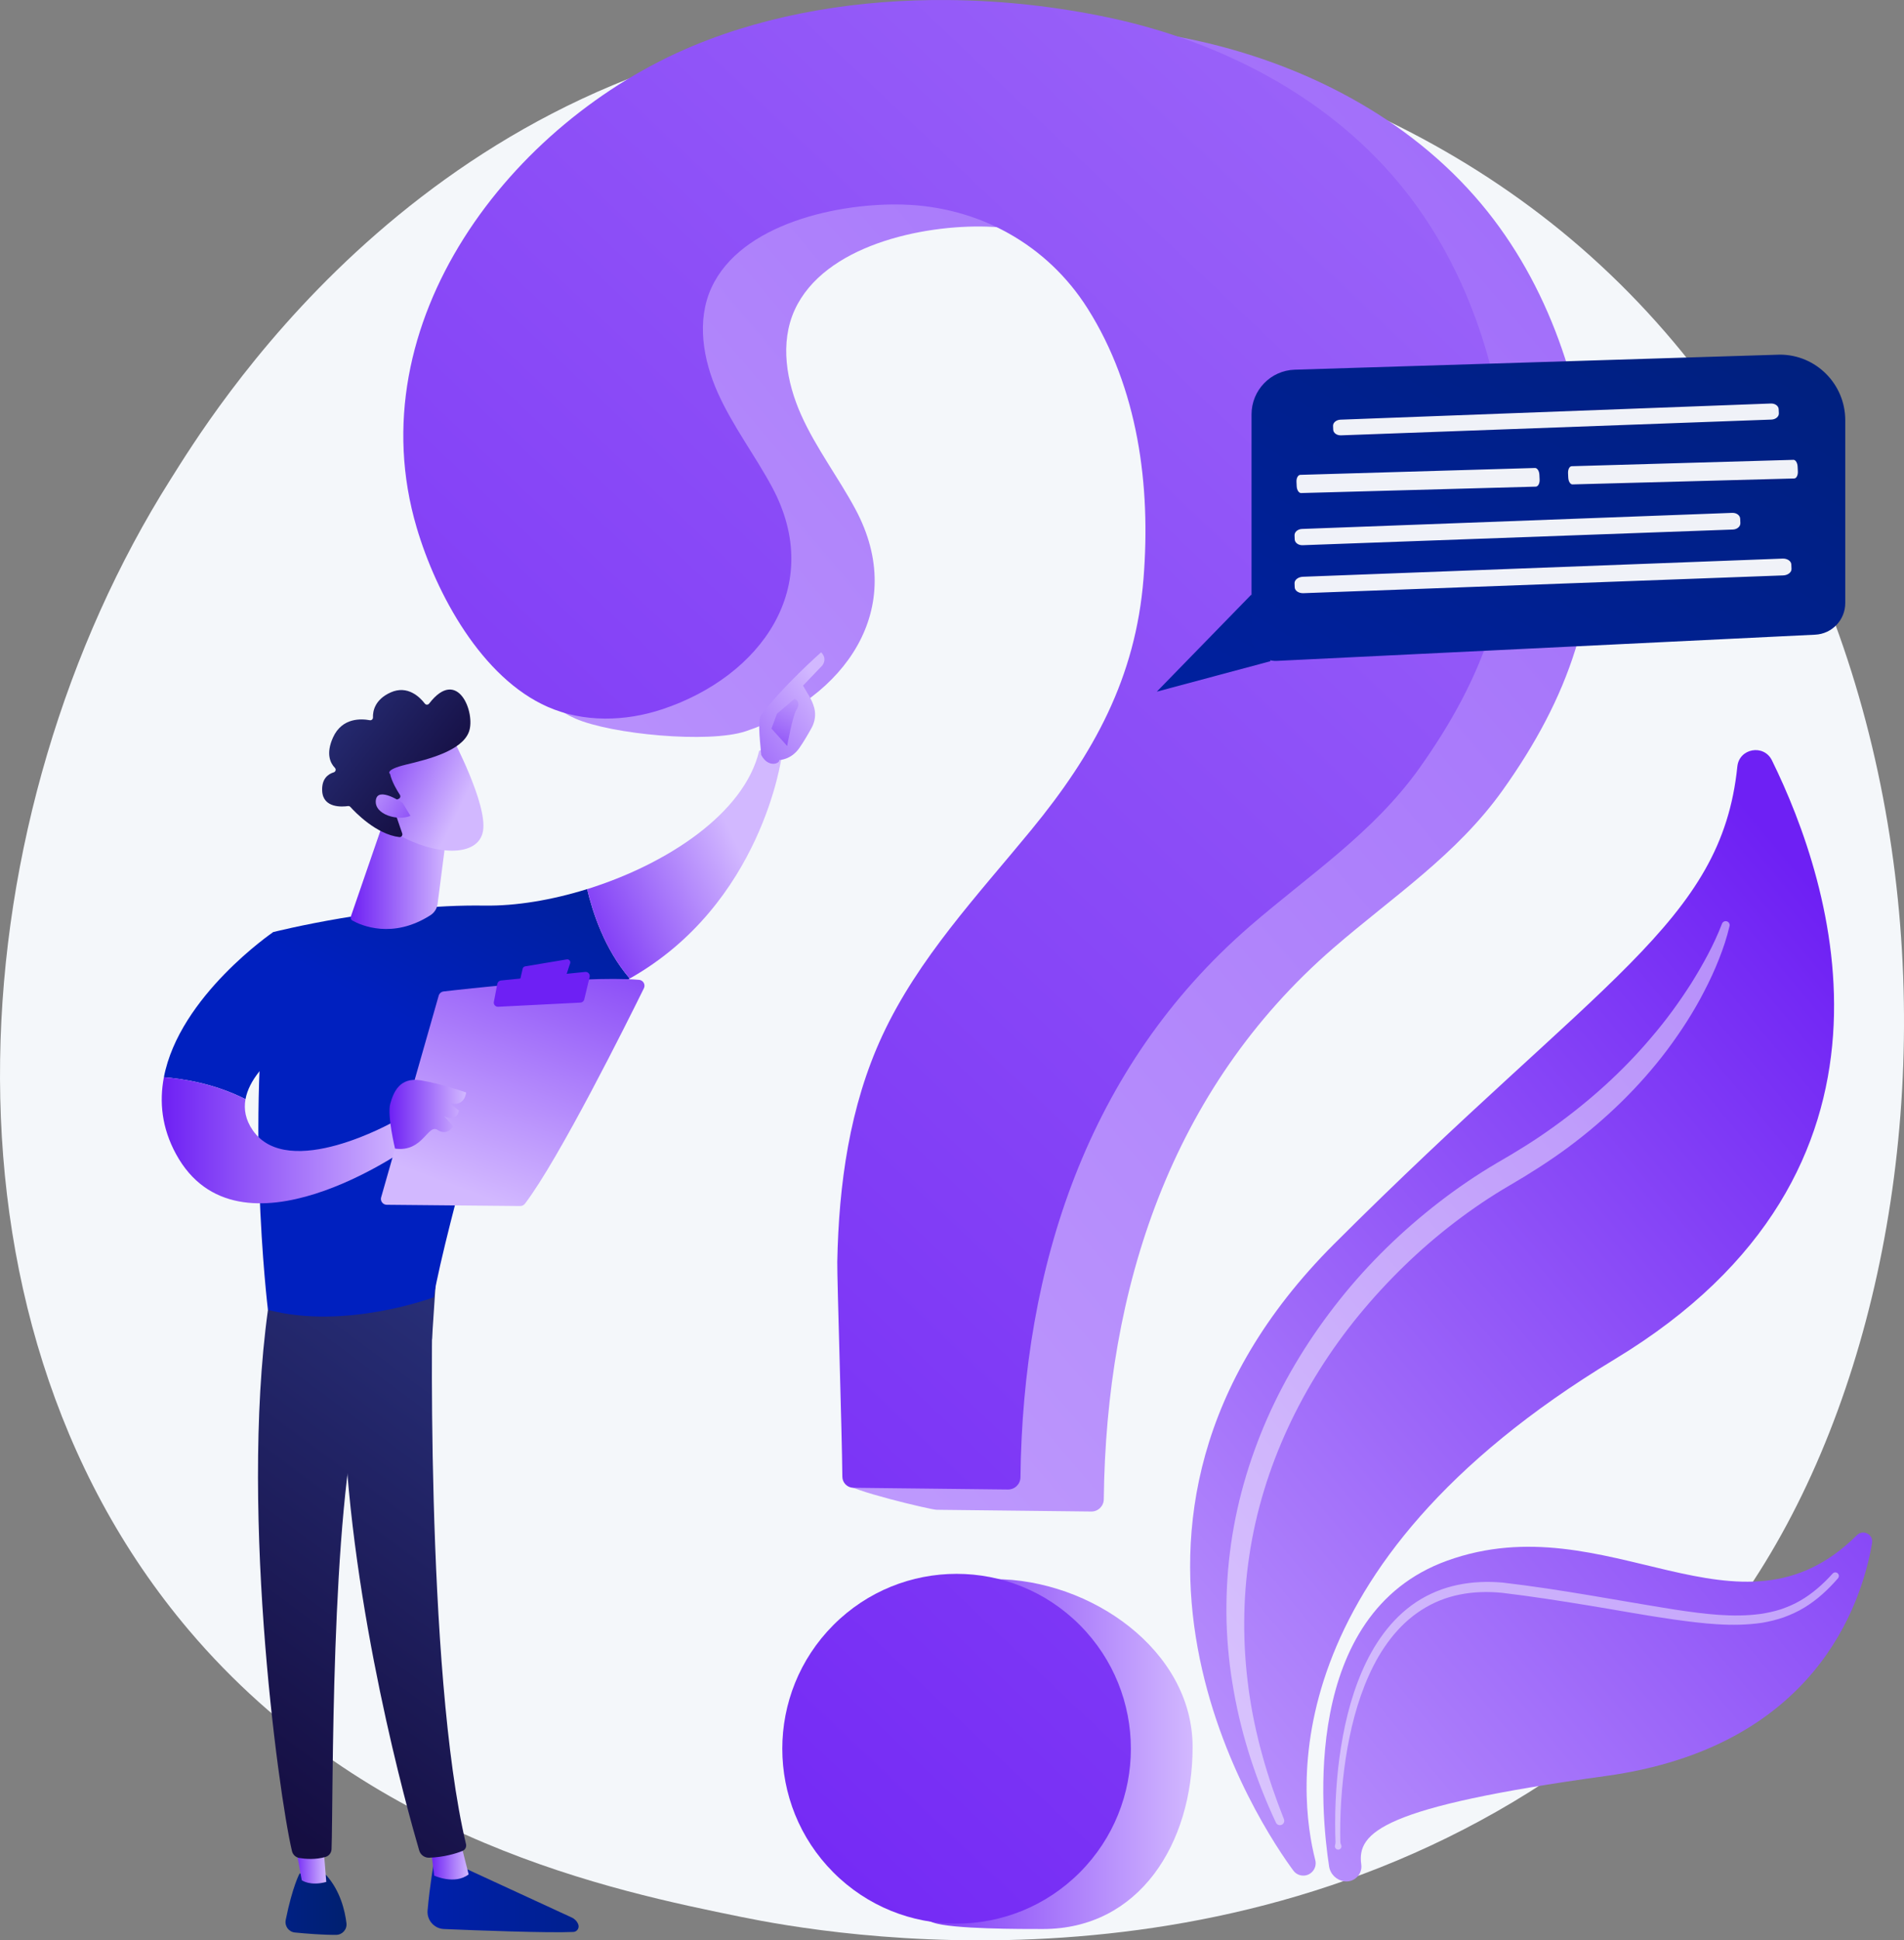 <svg width="269" height="274" viewBox="0 0 269 274" fill="none" xmlns="http://www.w3.org/2000/svg">
<rect x="0" y="0" width="269" height="274" fill="#808080" stroke="none"/>
<g clip-path="url(#clip0_406_5799)">
<path d="M237.821 235.872C232.298 241.705 227.072 245.465 222.94 248.438C174.401 283.369 116.967 273.187 104.76 270.7C86.734 267.029 51.892 259.93 26.701 230.22C-11.409 185.27 -5.477 114.456 24.086 67.709C29.494 59.158 58.054 11.697 116.109 4.088C151.242 -0.519 192.197 8.77 221.856 33.691C284.111 86 279.68 191.678 237.821 235.872V235.872Z" fill="#F4F7FA"/>
<path d="M183.895 264.84C183.426 264.777 183.008 264.529 182.727 264.149C178.629 258.61 148.842 215.276 188.488 175.663C226.126 138.057 243.186 130.339 245.454 108.242C245.718 105.663 249.197 105.041 250.341 107.369C258.894 124.753 272.218 165.319 228.124 191.943C179.483 221.315 183.469 253.511 185.824 262.661C186.133 263.871 185.131 265.009 183.898 264.84H183.895Z" fill="url(#paint0_linear_406_5799)"/>
<path d="M189.929 265.663C188.821 265.511 187.944 264.655 187.775 263.55C186.615 256.014 183.763 227.856 204.446 220.389C227.217 212.168 245.599 233.438 262.34 216.791C263.22 215.914 264.7 216.678 264.489 217.905C262.999 226.602 256.365 246.741 226.841 250.796C195.24 255.134 191.686 258.769 192.322 263.279C192.52 264.668 191.317 265.855 189.929 265.667V265.663Z" fill="url(#paint1_linear_406_5799)"/>
<path opacity="0.47" d="M244.353 130.772C243.967 132.412 243.453 133.95 242.843 135.478C242.243 137.002 241.551 138.49 240.795 139.945C239.302 142.865 237.508 145.626 235.543 148.259C231.59 153.51 226.802 158.12 221.53 162.032C218.898 163.976 216.086 165.762 213.306 167.379C210.599 168.953 207.994 170.716 205.502 172.624C200.51 176.437 195.983 180.865 191.986 185.716C184.023 195.428 178.372 207.151 176.512 219.632C175.563 225.859 175.553 232.234 176.407 238.511C177.251 244.797 179.038 250.951 181.395 256.887C181.524 257.205 181.369 257.565 181.056 257.691C180.752 257.813 180.406 257.674 180.268 257.38C177.515 251.513 175.454 245.28 174.316 238.841C173.733 235.627 173.39 232.36 173.291 229.079C173.212 225.802 173.35 222.509 173.762 219.248C174.554 212.717 176.39 206.321 179.035 200.299C181.689 194.274 185.194 188.646 189.286 183.514C193.378 178.371 198.126 173.775 203.319 169.757C205.92 167.753 208.641 165.898 211.48 164.231C214.259 162.631 216.897 161.007 219.452 159.158C224.553 155.504 229.268 151.285 233.321 146.473C235.375 144.085 237.231 141.533 238.933 138.87C240.598 136.202 242.154 133.388 243.272 130.478L243.285 130.441C243.397 130.15 243.723 130.005 244.01 130.117C244.277 130.22 244.419 130.504 244.357 130.772H244.353Z" fill="white"/>
<path opacity="0.47" d="M188.616 260.554C188.712 260.283 188.682 260.028 188.672 259.767L188.649 258.99L188.633 257.439C188.633 256.404 188.656 255.369 188.702 254.337C188.794 252.27 188.969 250.204 189.246 248.15C189.81 244.046 190.736 239.956 192.388 236.103C194.02 232.277 196.493 228.619 200.084 226.232C201.871 225.058 203.889 224.225 205.979 223.801C208.067 223.362 210.213 223.295 212.313 223.481C220.54 224.436 228.602 226.02 236.687 227.303C240.713 227.905 244.798 228.444 248.751 227.902C249.734 227.756 250.703 227.541 251.643 227.24C252.573 226.916 253.486 226.533 254.34 226.03C256.058 225.045 257.572 223.699 258.92 222.207H258.923C259.108 221.996 259.428 221.983 259.632 222.168C259.833 222.353 259.853 222.664 259.675 222.869C258.307 224.449 256.741 225.911 254.914 227.012C254.007 227.571 253.028 228.008 252.029 228.378C251.02 228.729 249.985 228.98 248.939 229.158C244.729 229.777 240.554 229.251 236.482 228.692C232.397 228.11 228.364 227.35 224.319 226.692C220.283 226.033 216.201 225.395 212.185 224.922C210.2 224.731 208.195 224.777 206.263 225.167C204.327 225.541 202.474 226.291 200.819 227.356C197.479 229.489 195.056 232.882 193.41 236.556C191.745 240.25 190.756 244.245 190.129 248.279C189.82 250.3 189.609 252.337 189.48 254.38C189.417 255.402 189.374 256.427 189.355 257.449L189.345 258.983L189.355 259.751C189.361 260.005 189.351 260.267 189.473 260.508C189.592 260.736 189.503 261.017 189.275 261.136C189.048 261.255 188.768 261.166 188.649 260.938C188.586 260.819 188.583 260.687 188.623 260.567V260.558L188.616 260.554Z" fill="white"/>
<path d="M145.636 3.112C133.242 3.013 120.742 4.984 109.683 9.587C83.938 20.301 62.087 48.648 70.637 77.603C73.413 87.008 71.956 97.388 81.3 101.476C86.355 103.688 100.121 105.004 105.357 103.262C119.268 98.629 128.415 85.95 120.847 71.889C118.424 67.385 115.288 63.274 113.194 58.605C111.101 53.936 110.148 48.4 112.281 43.751C116.469 34.627 130.38 31.727 139.401 32.001C150.048 32.325 159.696 37.606 165.426 46.667C172.568 57.96 174.375 71.694 173.33 84.802C172.212 98.827 166.317 109.538 157.477 120.299C149.87 129.561 141.492 138.454 136.434 149.333C131.791 159.32 130.274 170.385 130.063 181.308C130.024 183.424 119.522 203.381 119.568 209.476C119.575 210.336 131.478 213.19 132.335 213.199C136.816 213.249 149.507 213.391 154.179 213.444C155.139 213.454 155.933 212.684 155.943 211.721C156.276 182.062 165.374 153.784 188.398 133.864C196.777 126.615 205.801 120.712 212.317 111.565C221.602 98.526 226.185 85.692 224.863 69.6C223.656 54.901 218.829 40.196 209.276 28.793C199.009 16.538 183.983 8.883 168.364 5.579C161.08 4.038 153.378 3.168 145.633 3.109L145.636 3.112Z" fill="url(#paint2_linear_406_5799)"/>
<path d="M168.493 246.695C168.493 260.332 160.955 272.399 147.358 272.399C144.42 272.399 134.429 272.426 131.818 271.48C122.338 268.044 122.302 260.739 122.302 250.048C122.302 236.41 126.895 222.994 140.493 222.994C154.091 222.994 168.493 233.054 168.493 246.691V246.695Z" fill="url(#paint3_linear_406_5799)"/>
<path d="M133.862 0.004C121.467 -0.096 108.967 1.875 97.908 6.478C72.163 17.193 50.312 45.54 58.866 74.495C61.642 83.9 68.065 95.742 77.409 99.829C82.464 102.041 88.35 101.896 93.586 100.15C107.497 95.517 116.643 82.838 109.076 68.777C106.653 64.273 103.517 60.163 101.423 55.493C99.329 50.827 98.377 45.288 100.51 40.639C104.697 31.515 118.609 28.615 127.63 28.889C138.277 29.213 147.924 34.495 153.655 43.556C160.797 54.849 162.604 68.582 161.559 81.691C160.441 95.715 154.545 106.426 145.705 117.187C138.099 126.45 129.72 135.342 124.662 146.222C120.02 156.208 118.503 167.273 118.292 178.196C118.252 180.312 118.961 202.426 119.008 208.524C119.014 209.383 119.707 210.081 120.564 210.091C125.045 210.141 137.736 210.283 142.408 210.336C143.368 210.346 144.162 209.575 144.172 208.613C144.505 178.953 153.602 150.676 176.627 130.755C185.005 123.506 194.03 117.604 200.545 108.457C209.83 95.418 214.414 82.584 213.091 66.492C211.885 51.793 207.057 37.087 197.505 25.685C187.238 13.43 172.212 5.774 156.593 2.471C149.309 0.933 141.607 0.066 133.862 0.004Z" fill="url(#paint4_linear_406_5799)"/>
<path d="M152.559 264.403C162.176 254.759 162.176 239.122 152.559 229.478C142.943 219.833 127.352 219.833 117.736 229.478C108.12 239.122 108.12 254.759 117.736 264.403C127.352 274.047 142.943 274.047 152.559 264.403Z" fill="url(#paint5_linear_406_5799)"/>
<path d="M176.815 83.939L163.432 97.67L179.486 93.371L176.815 83.939Z" fill="url(#paint6_linear_406_5799)"/>
<path d="M256.454 89.624L180.406 93.324C178.454 93.42 176.818 91.856 176.818 89.895V58.516C176.818 55.107 179.519 52.312 182.918 52.206L251.458 50.08C256.562 50.08 260.701 54.23 260.701 59.349V85.156C260.701 87.544 258.834 89.508 256.457 89.624H256.454Z" fill="url(#paint7_linear_406_5799)"/>
<path opacity="0.94" d="M250.195 56.981L189.384 59.263C188.787 59.286 188.316 59.683 188.336 60.146L188.359 60.682C188.378 61.141 188.87 61.495 189.46 61.475L250.271 59.25C250.868 59.227 251.34 58.83 251.32 58.367L251.293 57.775C251.274 57.315 250.782 56.961 250.189 56.981H250.195Z" fill="white"/>
<path opacity="0.94" d="M244.752 72.422L183.941 74.694C183.344 74.717 182.872 75.127 182.895 75.61L182.918 76.165C182.938 76.641 183.433 77.008 184.023 76.989L244.834 74.776C245.431 74.753 245.903 74.343 245.883 73.86L245.856 73.249C245.837 72.772 245.342 72.405 244.752 72.425V72.422Z" fill="white"/>
<path opacity="0.94" d="M251.857 78.88L184.066 81.446C183.4 81.473 182.875 81.889 182.895 82.375L182.918 82.938C182.938 83.42 183.485 83.787 184.145 83.764L251.936 81.254C252.602 81.231 253.13 80.811 253.107 80.325L253.08 79.707C253.061 79.224 252.51 78.857 251.851 78.88H251.857Z" fill="white"/>
<path opacity="0.94" d="M216.854 66.085L183.71 67.054C183.384 67.064 183.14 67.511 183.169 68.053L183.199 68.675C183.225 69.21 183.506 69.634 183.829 69.624L216.976 68.718C217.303 68.708 217.547 68.261 217.52 67.719L217.487 67.031C217.461 66.496 217.181 66.072 216.857 66.082L216.854 66.085Z" fill="white"/>
<path opacity="0.94" d="M253.375 64.935L222.047 65.835C221.741 65.844 221.51 66.291 221.536 66.83L221.566 67.452C221.592 67.987 221.859 68.411 222.163 68.404L253.493 67.567C253.8 67.561 254.031 67.111 254.004 66.572L253.971 65.884C253.945 65.348 253.678 64.925 253.371 64.932L253.375 64.935Z" fill="white"/>
<path d="M61.342 262.689C61.342 262.689 60.715 266.248 60.408 269.773C60.29 271.149 61.348 272.346 62.723 272.402C67.402 272.597 77.409 272.977 81 272.815C81.541 272.792 81.893 272.236 81.692 271.734C81.524 271.311 81.201 270.97 80.792 270.781L64.263 263.162L61.345 262.689H61.342Z" fill="url(#paint8_linear_406_5799)"/>
<path d="M60.831 260.6L61.336 264.856C61.336 264.856 64.231 266.208 66.209 264.684L65.009 259.938L60.831 260.597V260.6Z" fill="url(#paint9_linear_406_5799)"/>
<path d="M61.21 180.563C60.993 181.675 60.043 236.04 65.836 260.405C65.932 260.802 65.731 261.212 65.352 261.368C64.462 261.731 62.721 262.26 60.633 262.33C59.987 262.353 59.407 261.93 59.225 261.308C57.57 255.657 49.634 227.333 48.598 200.279C47.441 170.048 48.598 199.251 48.598 199.251L49.278 180.563H61.214H61.21Z" fill="url(#paint10_linear_406_5799)"/>
<path d="M42.33 264.549C42.33 264.549 41.331 266.344 40.365 271.12C40.191 271.983 40.791 272.806 41.664 272.892C43.208 273.044 45.588 273.239 47.491 273.226C48.368 273.22 49.053 272.452 48.948 271.579C48.737 269.837 48.081 266.976 46.05 264.751L42.327 264.549H42.33Z" fill="url(#paint11_linear_406_5799)"/>
<path d="M41.453 259.073L42.63 265.511C42.63 265.511 43.794 266.378 46.096 265.749L45.535 258.821L41.453 259.073Z" fill="url(#paint12_linear_406_5799)"/>
<path d="M38.274 182.233C33.536 210.917 39.303 253.126 41.248 261.39C41.367 261.896 41.776 262.283 42.287 262.369C43.154 262.515 44.585 262.63 45.993 262.22C46.478 262.078 46.821 261.638 46.84 261.132C47.101 254.452 46.633 213.45 51.048 197.243C51.272 196.423 51.773 195.705 52.462 195.213L61.032 189.101L61.688 179.224L38.274 182.233Z" fill="url(#paint13_linear_406_5799)"/>
<path d="M68.47 127.881C54.269 127.646 38.597 131.621 38.597 131.621C34.364 156.393 37.855 184.968 37.855 184.968C48.852 187.858 61.253 183.199 61.253 183.199C63.079 172.845 71.606 143.701 71.606 143.701C78.543 142.838 84.261 140.831 88.969 138.176C85.379 134.002 83.687 128.688 82.952 125.55C77.93 127.114 72.849 127.951 68.47 127.878V127.881Z" fill="url(#paint14_linear_406_5799)"/>
<path d="M110.422 106.902C109.027 105.212 107.26 106.013 107.26 106.013C105.169 114.865 94.212 122.044 82.952 125.553C83.687 128.691 85.379 134.006 88.97 138.179C107.655 127.643 110.418 106.902 110.418 106.902H110.422Z" fill="url(#paint15_linear_406_5799)"/>
<path d="M110.082 107.332C110.227 107.798 108.539 108.506 107.543 106.601C107.507 105.688 106.956 101.779 107.501 101.035C110.396 97.077 116.007 92.113 116.007 92.113C116.957 93.052 116.176 93.975 116.176 93.975L113.452 96.819C114.022 97.851 114.715 98.724 115.041 99.971C115.289 100.916 115.137 101.925 114.662 102.788C114.184 103.651 113.531 104.775 112.915 105.652C111.747 107.315 110.086 107.328 110.086 107.328L110.082 107.332Z" fill="url(#paint16_linear_406_5799)"/>
<path d="M112.258 98.671L109.775 100.781L108.997 102.881L111.21 105.341C111.21 105.341 111.955 101.174 112.505 100.271C113.056 99.369 112.772 98.932 112.258 98.671V98.671Z" fill="url(#paint17_linear_406_5799)"/>
<path d="M44.048 145.414L38.601 131.621C38.601 131.621 25.336 140.662 23.153 152.121C25.659 152.306 30.219 152.961 34.684 155.219C35.666 149.806 44.045 145.411 44.045 145.411L44.048 145.414Z" fill="url(#paint18_linear_406_5799)"/>
<path d="M55.638 158.391C55.638 158.391 40.744 166.833 35.719 159.624C34.677 158.126 34.427 156.641 34.684 155.223C30.219 152.961 25.659 152.309 23.153 152.124C22.497 155.58 22.843 159.254 24.868 162.967C33.672 179.118 57.61 162.074 57.61 162.074L55.638 158.391V158.391Z" fill="url(#paint19_linear_406_5799)"/>
<path d="M53.85 169.071L61.978 140.602C62.071 140.278 62.344 140.043 62.677 140.004C64.151 139.832 68.418 139.349 73.344 138.929C79.279 138.426 86.17 138.016 90.288 138.363C90.875 138.413 91.228 139.035 90.968 139.56C88.627 144.312 78.992 163.645 74.168 169.974C74.007 170.182 73.763 170.308 73.499 170.305L54.639 170.129C54.091 170.123 53.695 169.597 53.847 169.068L53.85 169.071Z" fill="url(#paint20_linear_406_5799)"/>
<path d="M74.188 136.462L80.081 135.477C80.394 135.424 80.651 135.725 80.552 136.029L79.968 137.802C79.919 137.957 79.784 138.066 79.622 138.089L73.951 138.85C73.657 138.89 73.417 138.622 73.483 138.334L73.845 136.786C73.885 136.621 74.02 136.492 74.188 136.466V136.462Z" fill="url(#paint21_linear_406_5799)"/>
<path d="M69.776 141.466L70.261 138.929C70.31 138.675 70.518 138.483 70.775 138.456L82.678 137.246C83.08 137.206 83.4 137.573 83.305 137.967L82.546 141.128C82.487 141.38 82.266 141.565 82.009 141.578L70.376 142.167C69.997 142.187 69.7 141.843 69.773 141.472L69.776 141.466Z" fill="url(#paint22_linear_406_5799)"/>
<path d="M55.812 162.193C55.812 162.193 54.681 157.524 55.136 155.867C55.595 154.21 56.478 152.08 59.426 152.553C62.377 153.026 65.856 154.273 65.856 154.273C65.856 154.273 65.681 156.432 63.439 155.735L64.83 156.813C64.83 156.813 64.632 158.539 62.736 157.616L64.029 159.048C64.029 159.048 63.215 160.467 61.823 159.557C60.428 158.648 59.762 162.755 55.812 162.193V162.193Z" fill="url(#paint23_linear_406_5799)"/>
<path d="M54.085 116.319L49.568 129.425C49.492 129.643 49.581 129.881 49.782 129.993C51.015 130.678 55.453 132.652 60.798 129.249C61.355 128.895 61.735 128.317 61.821 127.662L63.284 116.319H54.085Z" fill="url(#paint24_linear_406_5799)"/>
<path d="M63.917 104.184C63.917 104.184 68.88 113.552 68.243 117.335C67.607 121.118 61.458 120.847 56.086 117.775L52.334 107.659L63.917 104.184Z" fill="url(#paint25_linear_406_5799)"/>
<path d="M56.327 112.804C56.545 112.708 56.627 112.44 56.495 112.239C56.096 111.63 55.351 110.387 55.114 109.299C55.114 109.299 54.22 108.727 57.386 107.966C60.548 107.206 65.263 106.028 66.255 103.33C67.221 100.698 64.682 94.077 60.63 99.352C60.475 99.553 60.175 99.557 60.02 99.355C59.357 98.489 57.61 96.69 55.186 97.781C52.918 98.803 52.664 100.469 52.694 101.309C52.703 101.557 52.483 101.749 52.239 101.703C51.091 101.485 48.338 101.296 47.055 104.127C45.997 106.458 46.686 107.781 47.312 108.426C47.517 108.634 47.428 108.978 47.148 109.064C46.392 109.296 45.42 109.937 45.519 111.706C45.654 114.153 48.384 113.938 49.159 113.826C49.288 113.806 49.416 113.852 49.502 113.948C50.168 114.689 53.172 117.827 56.419 118.208C56.7 118.241 56.917 117.963 56.828 117.692L55.42 113.591C55.354 113.399 55.447 113.191 55.628 113.112L56.327 112.801V112.804Z" fill="url(#paint26_linear_406_5799)"/>
<path d="M56.891 113.386C56.891 113.386 53.356 110.956 53.099 113.003C52.841 115.05 56.281 115.969 57.985 115.205L56.891 113.386Z" fill="url(#paint27_linear_406_5799)"/>
</g>
<defs>
<linearGradient id="paint0_linear_406_5799" x1="269.182" y1="140.595" x2="117.734" y2="267.104" gradientUnits="userSpaceOnUse">
<stop stop-color="#6E20F4"/>
<stop offset="1" stop-color="#D2B8FF"/>
</linearGradient>
<linearGradient id="paint1_linear_406_5799" x1="295.854" y1="172.52" x2="144.405" y2="299.032" gradientUnits="userSpaceOnUse">
<stop stop-color="#6E20F4"/>
<stop offset="1" stop-color="#D2B8FF"/>
</linearGradient>
<linearGradient id="paint2_linear_406_5799" x1="477.406" y1="-185.758" x2="-26.38" y2="242.398" gradientUnits="userSpaceOnUse">
<stop stop-color="#6E20F4"/>
<stop offset="1" stop-color="#D2B8FF"/>
</linearGradient>
<linearGradient id="paint3_linear_406_5799" x1="122.298" y1="247.7" x2="168.493" y2="247.7" gradientUnits="userSpaceOnUse">
<stop stop-color="#6E20F4"/>
<stop offset="1" stop-color="#D2B8FF"/>
</linearGradient>
<linearGradient id="paint4_linear_406_5799" x1="8.253" y1="223.18" x2="445.87" y2="-238.887" gradientUnits="userSpaceOnUse">
<stop stop-color="#6E20F4"/>
<stop offset="1" stop-color="#D2B8FF"/>
</linearGradient>
<linearGradient id="paint5_linear_406_5799" x1="87.156" y1="297.907" x2="524.776" y2="-164.163" gradientUnits="userSpaceOnUse">
<stop stop-color="#6E20F4"/>
<stop offset="1" stop-color="#D2B8FF"/>
</linearGradient>
<linearGradient id="paint6_linear_406_5799" x1="124.201" y1="174.84" x2="385.364" y2="-260.947" gradientUnits="userSpaceOnUse">
<stop stop-color="#0020BF"/>
<stop offset="1" stop-color="#002003"/>
</linearGradient>
<linearGradient id="paint7_linear_406_5799" x1="150.183" y1="186.675" x2="406.527" y2="-241.068" gradientUnits="userSpaceOnUse">
<stop stop-color="#0020BF"/>
<stop offset="1" stop-color="#002003"/>
</linearGradient>
<linearGradient id="paint8_linear_406_5799" x1="46.369" y1="267.772" x2="182.011" y2="267.772" gradientUnits="userSpaceOnUse">
<stop stop-color="#0020BF"/>
<stop offset="1" stop-color="#002003"/>
</linearGradient>
<linearGradient id="paint9_linear_406_5799" x1="60.831" y1="262.677" x2="66.206" y2="262.677" gradientUnits="userSpaceOnUse">
<stop stop-color="#6E20F4"/>
<stop offset="1" stop-color="#D2B8FF"/>
</linearGradient>
<linearGradient id="paint10_linear_406_5799" x1="85.244" y1="183.1" x2="33.546" y2="252.966" gradientUnits="userSpaceOnUse">
<stop stop-color="#2B3582"/>
<stop offset="1" stop-color="#150E42"/>
</linearGradient>
<linearGradient id="paint11_linear_406_5799" x1="13.809" y1="268.887" x2="97.282" y2="268.887" gradientUnits="userSpaceOnUse">
<stop stop-color="#0020BF"/>
<stop offset="1" stop-color="#002003"/>
</linearGradient>
<linearGradient id="paint12_linear_406_5799" x1="41.453" y1="262.399" x2="46.096" y2="262.399" gradientUnits="userSpaceOnUse">
<stop stop-color="#6E20F4"/>
<stop offset="1" stop-color="#D2B8FF"/>
</linearGradient>
<linearGradient id="paint13_linear_406_5799" x1="76.064" y1="176.307" x2="24.366" y2="246.173" gradientUnits="userSpaceOnUse">
<stop stop-color="#2B3582"/>
<stop offset="1" stop-color="#150E42"/>
</linearGradient>
<linearGradient id="paint14_linear_406_5799" x1="57.853" y1="145.153" x2="140.321" y2="3.483" gradientUnits="userSpaceOnUse">
<stop stop-color="#0020BF"/>
<stop offset="1" stop-color="#002003"/>
</linearGradient>
<linearGradient id="paint15_linear_406_5799" x1="78.221" y1="131.711" x2="104.119" y2="119.27" gradientUnits="userSpaceOnUse">
<stop stop-color="#6E20F4"/>
<stop offset="1" stop-color="#D2B8FF"/>
</linearGradient>
<linearGradient id="paint16_linear_406_5799" x1="93.856" y1="114.828" x2="116.71" y2="97.386" gradientUnits="userSpaceOnUse">
<stop stop-color="#6E20F4"/>
<stop offset="1" stop-color="#D2B8FF"/>
</linearGradient>
<linearGradient id="paint17_linear_406_5799" x1="107.006" y1="110.119" x2="114.184" y2="95.678" gradientUnits="userSpaceOnUse">
<stop stop-color="#6E20F4"/>
<stop offset="1" stop-color="#D2B8FF"/>
</linearGradient>
<linearGradient id="paint18_linear_406_5799" x1="40.774" y1="135.212" x2="123.242" y2="-6.458" gradientUnits="userSpaceOnUse">
<stop stop-color="#0020BF"/>
<stop offset="1" stop-color="#002003"/>
</linearGradient>
<linearGradient id="paint19_linear_406_5799" x1="22.85" y1="161.023" x2="57.61" y2="161.023" gradientUnits="userSpaceOnUse">
<stop stop-color="#6E20F4"/>
<stop offset="1" stop-color="#D2B8FF"/>
</linearGradient>
<linearGradient id="paint20_linear_406_5799" x1="84.083" y1="119.276" x2="66.083" y2="168.22" gradientUnits="userSpaceOnUse">
<stop stop-color="#6E20F4"/>
<stop offset="1" stop-color="#D2B8FF"/>
</linearGradient>
<linearGradient id="paint21_linear_406_5799" x1="-193.859" y1="850.126" x2="-211.311" y2="895.806" gradientUnits="userSpaceOnUse">
<stop stop-color="#6E20F4"/>
<stop offset="1" stop-color="#D2B8FF"/>
</linearGradient>
<linearGradient id="paint22_linear_406_5799" x1="-193.388" y1="850.304" x2="-210.843" y2="895.984" gradientUnits="userSpaceOnUse">
<stop stop-color="#6E20F4"/>
<stop offset="1" stop-color="#D2B8FF"/>
</linearGradient>
<linearGradient id="paint23_linear_406_5799" x1="55.031" y1="157.365" x2="65.859" y2="157.365" gradientUnits="userSpaceOnUse">
<stop stop-color="#6E20F4"/>
<stop offset="1" stop-color="#D2B8FF"/>
</linearGradient>
<linearGradient id="paint24_linear_406_5799" x1="49.541" y1="123.753" x2="63.284" y2="123.753" gradientUnits="userSpaceOnUse">
<stop stop-color="#6E20F4"/>
<stop offset="1" stop-color="#D2B8FF"/>
</linearGradient>
<linearGradient id="paint25_linear_406_5799" x1="49.322" y1="105.786" x2="65.22" y2="113.595" gradientUnits="userSpaceOnUse">
<stop stop-color="#6E20F4"/>
<stop offset="1" stop-color="#D2B8FF"/>
</linearGradient>
<linearGradient id="paint26_linear_406_5799" x1="43.364" y1="96.021" x2="62.929" y2="111.43" gradientUnits="userSpaceOnUse">
<stop stop-color="#2B3582"/>
<stop offset="1" stop-color="#150E42"/>
</linearGradient>
<linearGradient id="paint27_linear_406_5799" x1="62.502" y1="118.455" x2="48.883" y2="110.174" gradientUnits="userSpaceOnUse">
<stop stop-color="#6E20F4"/>
<stop offset="1" stop-color="#D2B8FF"/>
</linearGradient>
<clipPath id="clip0_406_5799">
<rect width="269" height="274" fill="white"/>
</clipPath>
</defs>
</svg>
